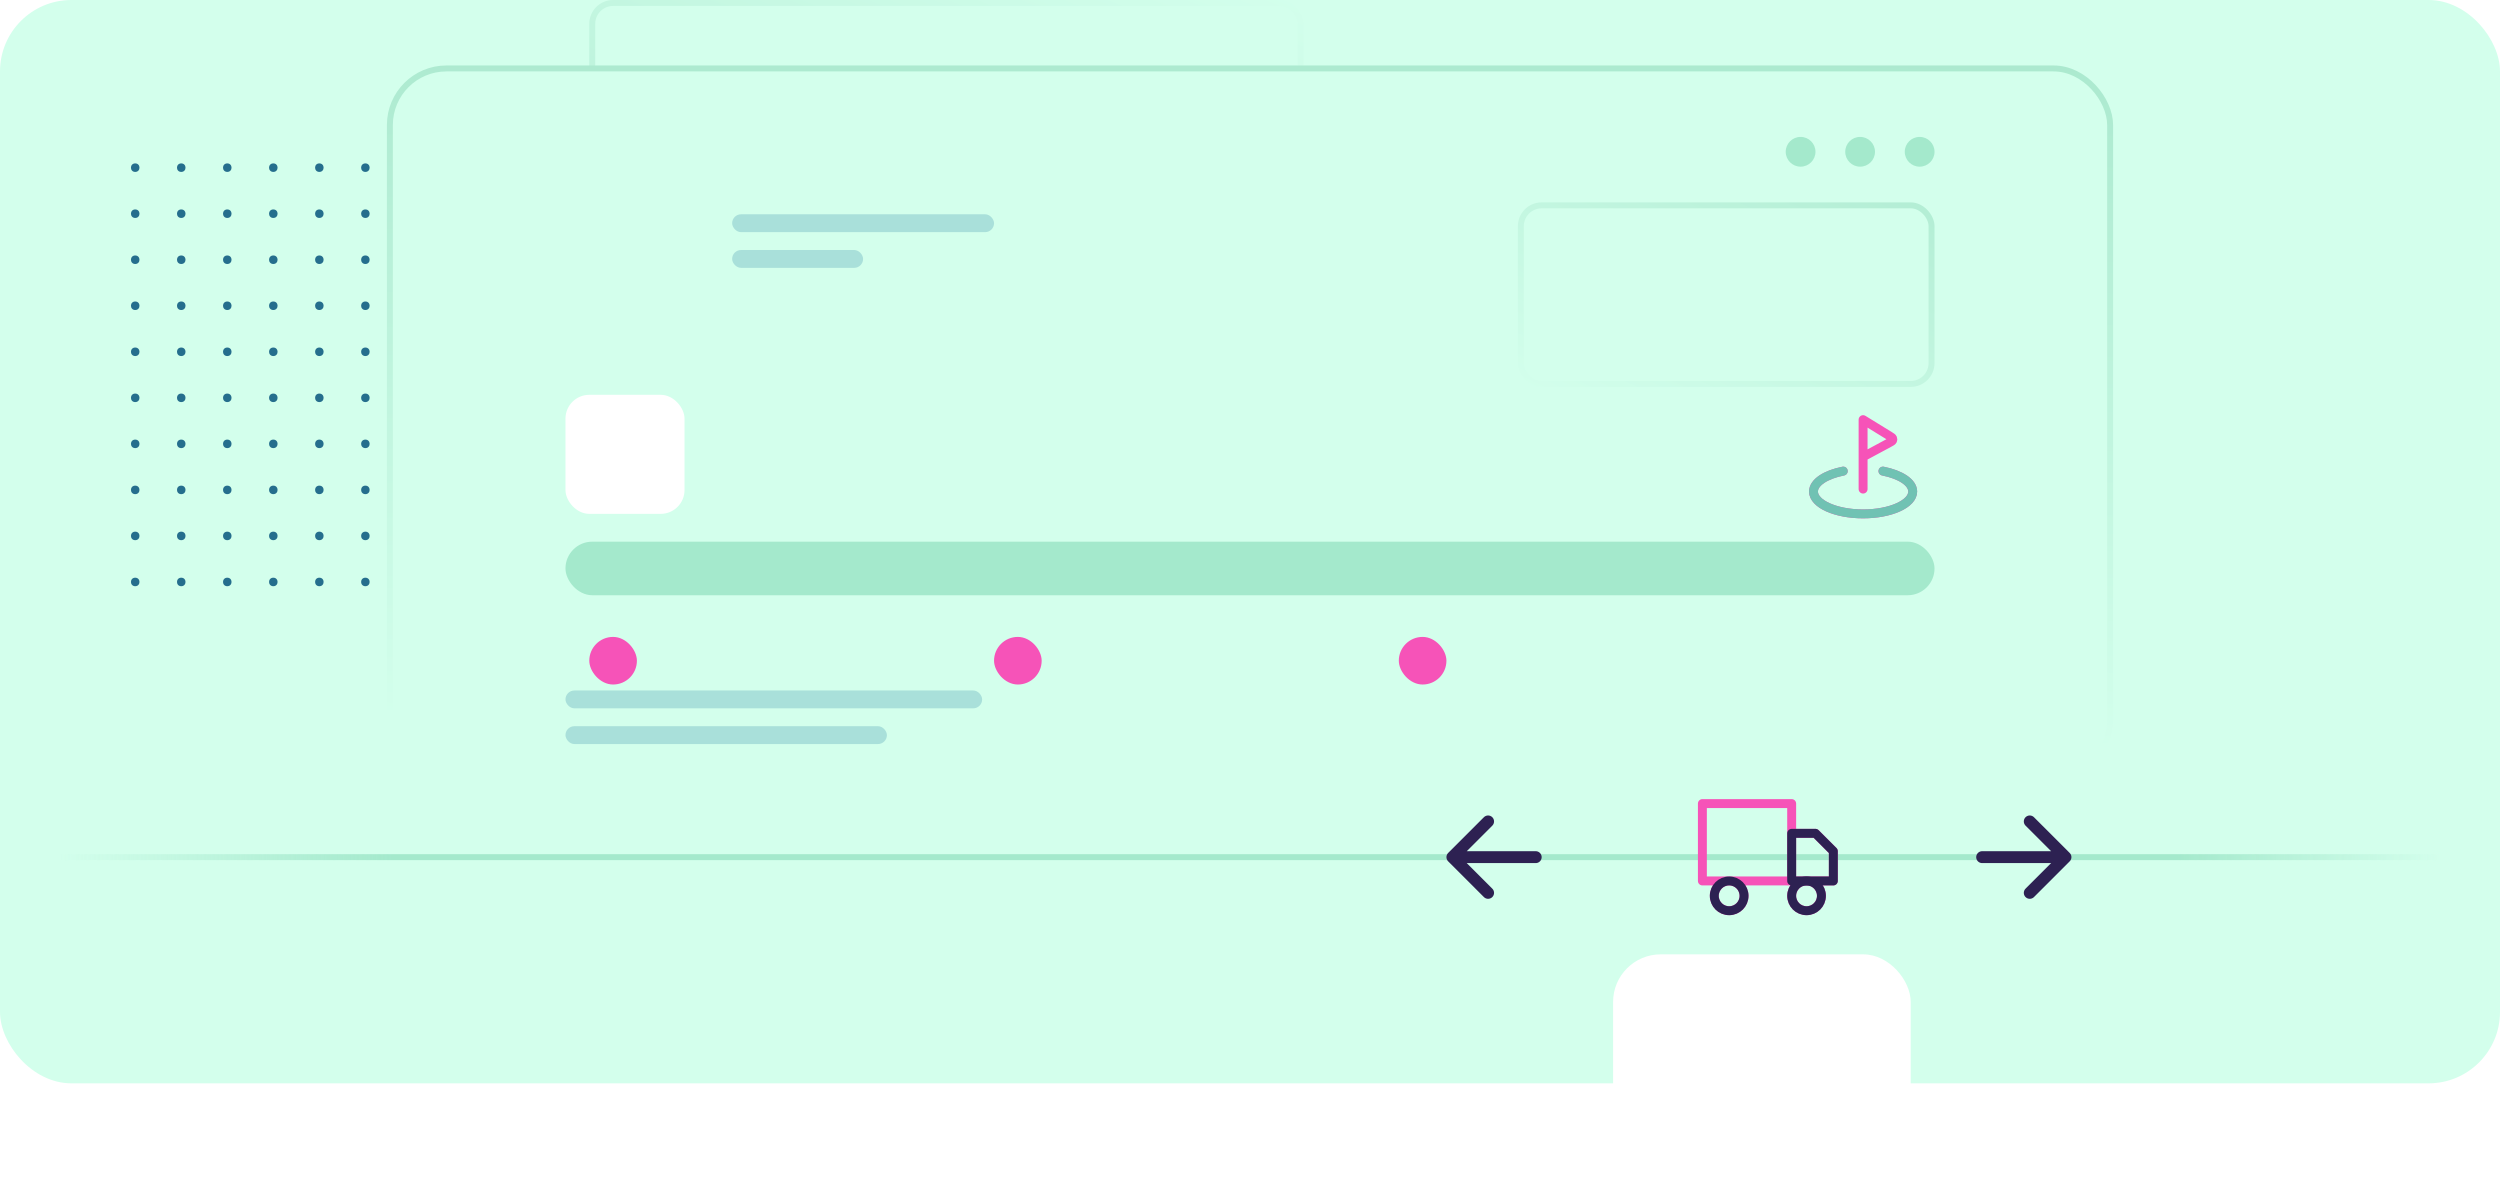 <svg width="420" height="202" viewBox="0 0 420 202" fill="none" xmlns="http://www.w3.org/2000/svg">
<rect width="420" height="182" rx="12" fill="#D3FFEC"/>
<rect x="218.5" y="46.5" width="119" height="46" rx="3.5" transform="rotate(-180 218.5 46.5)" fill="#D3FFEC" stroke="url(#paint0_linear_15007_177)" stroke-linecap="round" stroke-linejoin="round"/>
<path d="M410 144L10 144" stroke="url(#paint1_linear_15007_177)"/>
<g clip-path="url(#clip0_15007_177)">
<circle cx="22.716" cy="97.768" r="0.716" transform="rotate(-90 22.716 97.768)" fill="#256E8D"/>
<circle cx="22.716" cy="90.035" r="0.716" transform="rotate(-90 22.716 90.035)" fill="#256E8D"/>
<circle cx="22.716" cy="82.302" r="0.716" transform="rotate(-90 22.716 82.302)" fill="#256E8D"/>
<circle cx="22.716" cy="74.568" r="0.716" transform="rotate(-90 22.716 74.568)" fill="#256E8D"/>
<circle cx="22.716" cy="66.835" r="0.716" transform="rotate(-90 22.716 66.835)" fill="#256E8D"/>
<circle cx="22.716" cy="59.101" r="0.716" transform="rotate(-90 22.716 59.101)" fill="#256E8D"/>
<circle cx="22.716" cy="51.367" r="0.716" transform="rotate(-90 22.716 51.367)" fill="#256E8D"/>
<circle cx="22.716" cy="43.635" r="0.716" transform="rotate(-90 22.716 43.635)" fill="#256E8D"/>
<circle cx="22.716" cy="35.901" r="0.716" transform="rotate(-90 22.716 35.901)" fill="#256E8D"/>
<circle cx="22.716" cy="28.167" r="0.716" transform="rotate(-90 22.716 28.167)" fill="#256E8D"/>
<circle cx="30.45" cy="97.768" r="0.716" transform="rotate(-90 30.45 97.768)" fill="#256E8D"/>
<circle cx="30.45" cy="90.035" r="0.716" transform="rotate(-90 30.45 90.035)" fill="#256E8D"/>
<circle cx="30.45" cy="82.302" r="0.716" transform="rotate(-90 30.45 82.302)" fill="#256E8D"/>
<circle cx="30.45" cy="74.568" r="0.716" transform="rotate(-90 30.45 74.568)" fill="#256E8D"/>
<circle cx="30.45" cy="66.835" r="0.716" transform="rotate(-90 30.45 66.835)" fill="#256E8D"/>
<circle cx="30.45" cy="59.101" r="0.716" transform="rotate(-90 30.45 59.101)" fill="#256E8D"/>
<circle cx="30.45" cy="51.367" r="0.716" transform="rotate(-90 30.45 51.367)" fill="#256E8D"/>
<circle cx="30.45" cy="43.635" r="0.716" transform="rotate(-90 30.45 43.635)" fill="#256E8D"/>
<circle cx="30.45" cy="35.901" r="0.716" transform="rotate(-90 30.45 35.901)" fill="#256E8D"/>
<circle cx="30.45" cy="28.167" r="0.716" transform="rotate(-90 30.45 28.167)" fill="#256E8D"/>
<circle cx="38.183" cy="97.768" r="0.716" transform="rotate(-90 38.183 97.768)" fill="#256E8D"/>
<circle cx="38.183" cy="90.035" r="0.716" transform="rotate(-90 38.183 90.035)" fill="#256E8D"/>
<circle cx="38.183" cy="82.302" r="0.716" transform="rotate(-90 38.183 82.302)" fill="#256E8D"/>
<circle cx="38.183" cy="74.568" r="0.716" transform="rotate(-90 38.183 74.568)" fill="#256E8D"/>
<circle cx="38.183" cy="66.835" r="0.716" transform="rotate(-90 38.183 66.835)" fill="#256E8D"/>
<circle cx="38.183" cy="59.101" r="0.716" transform="rotate(-90 38.183 59.101)" fill="#256E8D"/>
<circle cx="38.183" cy="51.367" r="0.716" transform="rotate(-90 38.183 51.367)" fill="#256E8D"/>
<circle cx="38.183" cy="43.635" r="0.716" transform="rotate(-90 38.183 43.635)" fill="#256E8D"/>
<circle cx="38.183" cy="35.901" r="0.716" transform="rotate(-90 38.183 35.901)" fill="#256E8D"/>
<circle cx="38.183" cy="28.167" r="0.716" transform="rotate(-90 38.183 28.167)" fill="#256E8D"/>
<circle cx="45.917" cy="97.768" r="0.716" transform="rotate(-90 45.917 97.768)" fill="#256E8D"/>
<circle cx="45.917" cy="90.035" r="0.716" transform="rotate(-90 45.917 90.035)" fill="#256E8D"/>
<circle cx="45.917" cy="82.302" r="0.716" transform="rotate(-90 45.917 82.302)" fill="#256E8D"/>
<circle cx="45.917" cy="74.568" r="0.716" transform="rotate(-90 45.917 74.568)" fill="#256E8D"/>
<circle cx="45.917" cy="66.835" r="0.716" transform="rotate(-90 45.917 66.835)" fill="#256E8D"/>
<circle cx="45.917" cy="59.101" r="0.716" transform="rotate(-90 45.917 59.101)" fill="#256E8D"/>
<circle cx="45.917" cy="51.367" r="0.716" transform="rotate(-90 45.917 51.367)" fill="#256E8D"/>
<circle cx="45.917" cy="43.635" r="0.716" transform="rotate(-90 45.917 43.635)" fill="#256E8D"/>
<circle cx="45.917" cy="35.901" r="0.716" transform="rotate(-90 45.917 35.901)" fill="#256E8D"/>
<circle cx="45.917" cy="28.167" r="0.716" transform="rotate(-90 45.917 28.167)" fill="#256E8D"/>
<circle cx="53.65" cy="97.768" r="0.716" transform="rotate(-90 53.65 97.768)" fill="#256E8D"/>
<circle cx="53.65" cy="90.035" r="0.716" transform="rotate(-90 53.65 90.035)" fill="#256E8D"/>
<circle cx="53.65" cy="82.302" r="0.716" transform="rotate(-90 53.65 82.302)" fill="#256E8D"/>
<circle cx="53.65" cy="74.568" r="0.716" transform="rotate(-90 53.65 74.568)" fill="#256E8D"/>
<circle cx="53.65" cy="66.835" r="0.716" transform="rotate(-90 53.65 66.835)" fill="#256E8D"/>
<circle cx="53.65" cy="59.101" r="0.716" transform="rotate(-90 53.65 59.101)" fill="#256E8D"/>
<circle cx="53.65" cy="51.367" r="0.716" transform="rotate(-90 53.65 51.367)" fill="#256E8D"/>
<circle cx="53.65" cy="43.635" r="0.716" transform="rotate(-90 53.65 43.635)" fill="#256E8D"/>
<circle cx="53.65" cy="35.901" r="0.716" transform="rotate(-90 53.65 35.901)" fill="#256E8D"/>
<circle cx="53.65" cy="28.167" r="0.716" transform="rotate(-90 53.65 28.167)" fill="#256E8D"/>
<circle cx="61.384" cy="97.768" r="0.716" transform="rotate(-90 61.384 97.768)" fill="#256E8D"/>
<circle cx="61.384" cy="90.035" r="0.716" transform="rotate(-90 61.384 90.035)" fill="#256E8D"/>
<circle cx="61.384" cy="82.302" r="0.716" transform="rotate(-90 61.384 82.302)" fill="#256E8D"/>
<circle cx="61.384" cy="74.568" r="0.716" transform="rotate(-90 61.384 74.568)" fill="#256E8D"/>
<circle cx="61.384" cy="66.835" r="0.716" transform="rotate(-90 61.384 66.835)" fill="#256E8D"/>
<circle cx="61.384" cy="59.101" r="0.716" transform="rotate(-90 61.384 59.101)" fill="#256E8D"/>
<circle cx="61.384" cy="51.367" r="0.716" transform="rotate(-90 61.384 51.367)" fill="#256E8D"/>
<circle cx="61.384" cy="43.635" r="0.716" transform="rotate(-90 61.384 43.635)" fill="#256E8D"/>
<circle cx="61.384" cy="35.901" r="0.716" transform="rotate(-90 61.384 35.901)" fill="#256E8D"/>
<circle cx="61.384" cy="28.167" r="0.716" transform="rotate(-90 61.384 28.167)" fill="#256E8D"/>
<circle cx="69.116" cy="97.768" r="0.716" transform="rotate(-90 69.116 97.768)" fill="#256E8D"/>
<circle cx="69.116" cy="90.035" r="0.716" transform="rotate(-90 69.116 90.035)" fill="#256E8D"/>
<circle cx="69.116" cy="82.302" r="0.716" transform="rotate(-90 69.116 82.302)" fill="#256E8D"/>
<circle cx="69.116" cy="74.568" r="0.716" transform="rotate(-90 69.116 74.568)" fill="#256E8D"/>
<circle cx="69.116" cy="66.835" r="0.716" transform="rotate(-90 69.116 66.835)" fill="#256E8D"/>
<circle cx="69.116" cy="59.101" r="0.716" transform="rotate(-90 69.116 59.101)" fill="#256E8D"/>
<circle cx="69.116" cy="51.367" r="0.716" transform="rotate(-90 69.116 51.367)" fill="#256E8D"/>
<circle cx="69.116" cy="43.635" r="0.716" transform="rotate(-90 69.116 43.635)" fill="#256E8D"/>
<circle cx="69.116" cy="35.901" r="0.716" transform="rotate(-90 69.116 35.901)" fill="#256E8D"/>
<circle cx="69.116" cy="28.167" r="0.716" transform="rotate(-90 69.116 28.167)" fill="#256E8D"/>
<circle cx="76.851" cy="97.768" r="0.716" transform="rotate(-90 76.851 97.768)" fill="#256E8D"/>
<circle cx="76.851" cy="90.035" r="0.716" transform="rotate(-90 76.851 90.035)" fill="#256E8D"/>
<circle cx="76.851" cy="82.302" r="0.716" transform="rotate(-90 76.851 82.302)" fill="#256E8D"/>
<circle cx="76.851" cy="74.568" r="0.716" transform="rotate(-90 76.851 74.568)" fill="#256E8D"/>
<circle cx="76.851" cy="66.835" r="0.716" transform="rotate(-90 76.851 66.835)" fill="#256E8D"/>
<circle cx="76.851" cy="59.101" r="0.716" transform="rotate(-90 76.851 59.101)" fill="#256E8D"/>
<circle cx="76.851" cy="51.367" r="0.716" transform="rotate(-90 76.851 51.367)" fill="#256E8D"/>
<circle cx="76.851" cy="43.635" r="0.716" transform="rotate(-90 76.851 43.635)" fill="#256E8D"/>
<circle cx="76.851" cy="35.901" r="0.716" transform="rotate(-90 76.851 35.901)" fill="#256E8D"/>
<circle cx="76.851" cy="28.167" r="0.716" transform="rotate(-90 76.851 28.167)" fill="#256E8D"/>
<circle cx="84.583" cy="97.768" r="0.716" transform="rotate(-90 84.583 97.768)" fill="#256E8D"/>
<circle cx="84.583" cy="90.035" r="0.716" transform="rotate(-90 84.583 90.035)" fill="#256E8D"/>
<circle cx="84.583" cy="82.302" r="0.716" transform="rotate(-90 84.583 82.302)" fill="#256E8D"/>
<circle cx="84.583" cy="74.568" r="0.716" transform="rotate(-90 84.583 74.568)" fill="#256E8D"/>
<circle cx="84.583" cy="66.835" r="0.716" transform="rotate(-90 84.583 66.835)" fill="#256E8D"/>
<circle cx="84.583" cy="59.101" r="0.716" transform="rotate(-90 84.583 59.101)" fill="#256E8D"/>
<circle cx="84.583" cy="51.367" r="0.716" transform="rotate(-90 84.583 51.367)" fill="#256E8D"/>
<circle cx="84.583" cy="43.635" r="0.716" transform="rotate(-90 84.583 43.635)" fill="#256E8D"/>
<circle cx="84.583" cy="35.901" r="0.716" transform="rotate(-90 84.583 35.901)" fill="#256E8D"/>
<circle cx="84.583" cy="28.167" r="0.716" transform="rotate(-90 84.583 28.167)" fill="#256E8D"/>
<circle cx="92.318" cy="97.768" r="0.716" transform="rotate(-90 92.318 97.768)" fill="#256E8D"/>
<circle cx="92.318" cy="90.035" r="0.716" transform="rotate(-90 92.318 90.035)" fill="#256E8D"/>
<circle cx="92.318" cy="82.302" r="0.716" transform="rotate(-90 92.318 82.302)" fill="#256E8D"/>
<circle cx="92.318" cy="74.568" r="0.716" transform="rotate(-90 92.318 74.568)" fill="#256E8D"/>
<circle cx="92.318" cy="66.835" r="0.716" transform="rotate(-90 92.318 66.835)" fill="#256E8D"/>
<circle cx="92.318" cy="59.101" r="0.716" transform="rotate(-90 92.318 59.101)" fill="#256E8D"/>
<circle cx="92.318" cy="51.367" r="0.716" transform="rotate(-90 92.318 51.367)" fill="#256E8D"/>
<circle cx="92.318" cy="43.635" r="0.716" transform="rotate(-90 92.318 43.635)" fill="#256E8D"/>
<circle cx="92.318" cy="35.901" r="0.716" transform="rotate(-90 92.318 35.901)" fill="#256E8D"/>
<circle cx="92.318" cy="28.167" r="0.716" transform="rotate(-90 92.318 28.167)" fill="#256E8D"/>
<circle cx="100.05" cy="97.768" r="0.716" transform="rotate(-90 100.05 97.768)" fill="#256E8D"/>
<circle cx="100.05" cy="90.035" r="0.716" transform="rotate(-90 100.05 90.035)" fill="#256E8D"/>
<circle cx="100.05" cy="82.302" r="0.716" transform="rotate(-90 100.05 82.302)" fill="#256E8D"/>
<circle cx="100.05" cy="74.568" r="0.716" transform="rotate(-90 100.05 74.568)" fill="#256E8D"/>
<circle cx="100.05" cy="66.835" r="0.716" transform="rotate(-90 100.05 66.835)" fill="#256E8D"/>
<circle cx="100.05" cy="59.101" r="0.716" transform="rotate(-90 100.05 59.101)" fill="#256E8D"/>
<circle cx="100.05" cy="51.367" r="0.716" transform="rotate(-90 100.05 51.367)" fill="#256E8D"/>
<circle cx="100.05" cy="43.635" r="0.716" transform="rotate(-90 100.05 43.635)" fill="#256E8D"/>
<circle cx="100.05" cy="35.901" r="0.716" transform="rotate(-90 100.05 35.901)" fill="#256E8D"/>
<circle cx="100.05" cy="28.167" r="0.716" transform="rotate(-90 100.05 28.167)" fill="#256E8D"/>
<circle cx="107.784" cy="97.768" r="0.716" transform="rotate(-90 107.784 97.768)" fill="#256E8D"/>
<circle cx="107.784" cy="90.035" r="0.716" transform="rotate(-90 107.784 90.035)" fill="#256E8D"/>
<circle cx="107.784" cy="82.302" r="0.716" transform="rotate(-90 107.784 82.302)" fill="#256E8D"/>
<circle cx="107.784" cy="74.568" r="0.716" transform="rotate(-90 107.784 74.568)" fill="#256E8D"/>
<circle cx="107.784" cy="66.835" r="0.716" transform="rotate(-90 107.784 66.835)" fill="#256E8D"/>
<circle cx="107.784" cy="59.101" r="0.716" transform="rotate(-90 107.784 59.101)" fill="#256E8D"/>
<circle cx="107.784" cy="51.367" r="0.716" transform="rotate(-90 107.784 51.367)" fill="#256E8D"/>
<circle cx="107.784" cy="43.635" r="0.716" transform="rotate(-90 107.784 43.635)" fill="#256E8D"/>
<circle cx="107.784" cy="35.901" r="0.716" transform="rotate(-90 107.784 35.901)" fill="#256E8D"/>
<circle cx="107.784" cy="28.167" r="0.716" transform="rotate(-90 107.784 28.167)" fill="#256E8D"/>
<circle cx="115.517" cy="97.768" r="0.716" transform="rotate(-90 115.517 97.768)" fill="#256E8D"/>
<circle cx="115.517" cy="90.035" r="0.716" transform="rotate(-90 115.517 90.035)" fill="#256E8D"/>
<circle cx="115.517" cy="82.302" r="0.716" transform="rotate(-90 115.517 82.302)" fill="#256E8D"/>
<circle cx="115.517" cy="74.568" r="0.716" transform="rotate(-90 115.517 74.568)" fill="#256E8D"/>
<circle cx="115.517" cy="66.835" r="0.716" transform="rotate(-90 115.517 66.835)" fill="#256E8D"/>
<circle cx="115.517" cy="59.101" r="0.716" transform="rotate(-90 115.517 59.101)" fill="#256E8D"/>
<circle cx="115.517" cy="51.367" r="0.716" transform="rotate(-90 115.517 51.367)" fill="#256E8D"/>
<circle cx="115.517" cy="43.635" r="0.716" transform="rotate(-90 115.517 43.635)" fill="#256E8D"/>
<circle cx="115.517" cy="35.901" r="0.716" transform="rotate(-90 115.517 35.901)" fill="#256E8D"/>
<circle cx="115.517" cy="28.167" r="0.716" transform="rotate(-90 115.517 28.167)" fill="#256E8D"/>
<circle cx="123.251" cy="97.768" r="0.716" transform="rotate(-90 123.251 97.768)" fill="#256E8D"/>
<circle cx="123.251" cy="90.035" r="0.716" transform="rotate(-90 123.251 90.035)" fill="#256E8D"/>
<circle cx="123.251" cy="82.302" r="0.716" transform="rotate(-90 123.251 82.302)" fill="#256E8D"/>
<circle cx="123.251" cy="74.568" r="0.716" transform="rotate(-90 123.251 74.568)" fill="#256E8D"/>
<circle cx="123.251" cy="66.835" r="0.716" transform="rotate(-90 123.251 66.835)" fill="#256E8D"/>
<circle cx="123.251" cy="59.101" r="0.716" transform="rotate(-90 123.251 59.101)" fill="#256E8D"/>
<circle cx="123.251" cy="51.367" r="0.716" transform="rotate(-90 123.251 51.367)" fill="#256E8D"/>
<circle cx="123.251" cy="43.635" r="0.716" transform="rotate(-90 123.251 43.635)" fill="#256E8D"/>
<circle cx="123.251" cy="35.901" r="0.716" transform="rotate(-90 123.251 35.901)" fill="#256E8D"/>
<circle cx="123.251" cy="28.167" r="0.716" transform="rotate(-90 123.251 28.167)" fill="#256E8D"/>
<circle cx="130.984" cy="97.768" r="0.716" transform="rotate(-90 130.984 97.768)" fill="#256E8D"/>
<circle cx="130.984" cy="90.035" r="0.716" transform="rotate(-90 130.984 90.035)" fill="#256E8D"/>
<circle cx="130.984" cy="82.302" r="0.716" transform="rotate(-90 130.984 82.302)" fill="#256E8D"/>
<circle cx="130.984" cy="74.568" r="0.716" transform="rotate(-90 130.984 74.568)" fill="#256E8D"/>
<circle cx="130.984" cy="66.835" r="0.716" transform="rotate(-90 130.984 66.835)" fill="#256E8D"/>
<circle cx="130.984" cy="59.101" r="0.716" transform="rotate(-90 130.984 59.101)" fill="#256E8D"/>
<circle cx="130.984" cy="51.367" r="0.716" transform="rotate(-90 130.984 51.367)" fill="#256E8D"/>
<circle cx="130.984" cy="43.635" r="0.716" transform="rotate(-90 130.984 43.635)" fill="#256E8D"/>
<circle cx="130.984" cy="35.901" r="0.716" transform="rotate(-90 130.984 35.901)" fill="#256E8D"/>
<circle cx="130.984" cy="28.167" r="0.716" transform="rotate(-90 130.984 28.167)" fill="#256E8D"/>
<circle cx="138.718" cy="97.768" r="0.716" transform="rotate(-90 138.718 97.768)" fill="#256E8D"/>
<circle cx="138.718" cy="90.035" r="0.716" transform="rotate(-90 138.718 90.035)" fill="#256E8D"/>
<circle cx="138.718" cy="82.302" r="0.716" transform="rotate(-90 138.718 82.302)" fill="#256E8D"/>
<circle cx="138.718" cy="74.568" r="0.716" transform="rotate(-90 138.718 74.568)" fill="#256E8D"/>
<circle cx="138.718" cy="66.835" r="0.716" transform="rotate(-90 138.718 66.835)" fill="#256E8D"/>
<circle cx="138.718" cy="59.101" r="0.716" transform="rotate(-90 138.718 59.101)" fill="#256E8D"/>
<circle cx="138.718" cy="51.367" r="0.716" transform="rotate(-90 138.718 51.367)" fill="#256E8D"/>
<circle cx="138.718" cy="43.635" r="0.716" transform="rotate(-90 138.718 43.635)" fill="#256E8D"/>
<circle cx="138.718" cy="35.901" r="0.716" transform="rotate(-90 138.718 35.901)" fill="#256E8D"/>
<circle cx="138.718" cy="28.167" r="0.716" transform="rotate(-90 138.718 28.167)" fill="#256E8D"/>
<circle cx="146.45" cy="97.768" r="0.716" transform="rotate(-90 146.45 97.768)" fill="#256E8D"/>
<circle cx="146.45" cy="90.035" r="0.716" transform="rotate(-90 146.45 90.035)" fill="#256E8D"/>
<circle cx="146.45" cy="82.302" r="0.716" transform="rotate(-90 146.45 82.302)" fill="#256E8D"/>
<circle cx="146.45" cy="74.568" r="0.716" transform="rotate(-90 146.45 74.568)" fill="#256E8D"/>
<circle cx="146.45" cy="66.835" r="0.716" transform="rotate(-90 146.45 66.835)" fill="#256E8D"/>
<circle cx="146.45" cy="59.101" r="0.716" transform="rotate(-90 146.45 59.101)" fill="#256E8D"/>
<circle cx="146.45" cy="51.367" r="0.716" transform="rotate(-90 146.45 51.367)" fill="#256E8D"/>
<circle cx="146.45" cy="43.635" r="0.716" transform="rotate(-90 146.45 43.635)" fill="#256E8D"/>
<circle cx="146.45" cy="35.901" r="0.716" transform="rotate(-90 146.45 35.901)" fill="#256E8D"/>
<circle cx="146.45" cy="28.167" r="0.716" transform="rotate(-90 146.45 28.167)" fill="#256E8D"/>
</g>
<rect x="65.5" y="11.5" width="289" height="119" rx="9.5" fill="#D3FFEC" stroke="url(#paint2_linear_15007_177)" stroke-linecap="round" stroke-linejoin="round"/>
<rect x="95" y="116" width="70" height="3" rx="1.5" fill="#A9E0DA"/>
<rect x="95" y="122" width="54" height="3" rx="1.5" fill="#A9E0DA"/>
<path fill-rule="evenodd" clip-rule="evenodd" d="M302.5 28C303.881 28 305 26.881 305 25.5C305 24.119 303.881 23 302.5 23C301.119 23 300 24.119 300 25.5C300 26.881 301.119 28 302.5 28ZM312.5 28C313.881 28 315 26.881 315 25.5C315 24.119 313.881 23 312.5 23C311.119 23 310 24.119 310 25.5C310 26.881 311.119 28 312.5 28ZM325 25.5C325 26.881 323.881 28 322.5 28C321.119 28 320 26.881 320 25.5C320 24.119 321.119 23 322.5 23C323.881 23 325 24.119 325 25.5Z" fill="#A4E9CC"/>
<g filter="url(#filter0_dddddd_15007_177)">
<rect x="95" y="30" width="20" height="20" rx="4" fill="white"/>
</g>
<rect x="123" y="36" width="44" height="3" rx="1.5" fill="#A9E0DA"/>
<rect x="123" y="42" width="22" height="3" rx="1.5" fill="#A9E0DA"/>
<rect x="255.5" y="34.5" width="69" height="30" rx="3.5" fill="#D3FFEC" stroke="url(#paint3_linear_15007_177)" stroke-linecap="round" stroke-linejoin="round"/>
<rect x="95" y="91" width="230" height="9" rx="4.5" fill="#A4E9CC"/>
<g filter="url(#filter1_dddddd_15007_177)">
<rect x="99" y="76" width="8" height="8" rx="4" fill="#F653B8"/>
</g>
<g filter="url(#filter2_dddddd_15007_177)">
<rect x="167" y="76" width="8" height="8" rx="4" fill="#F653B8"/>
</g>
<g filter="url(#filter3_dddddd_15007_177)">
<rect x="235" y="76" width="8" height="8" rx="4" fill="#F653B8"/>
</g>
<path d="M316.333 79.145C319.276 79.724 321.333 81.046 321.333 82.583C321.333 84.654 317.602 86.333 312.999 86.333C308.397 86.333 304.666 84.654 304.666 82.583C304.666 81.046 306.723 79.724 309.666 79.145M312.999 82.167V70.5L317.431 73.227C317.754 73.426 317.916 73.525 317.967 73.651C318.012 73.76 318.009 73.883 317.957 73.99C317.899 74.112 317.732 74.202 317.397 74.382L312.999 76.75" stroke="#F653B8" stroke-width="1.5" stroke-linecap="round" stroke-linejoin="round"/>
<path d="M316.335 79.144C319.278 79.723 321.335 81.045 321.335 82.582C321.335 84.654 317.604 86.332 313.001 86.332C308.399 86.332 304.668 84.654 304.668 82.582C304.668 81.045 306.725 79.723 309.668 79.144" stroke="#70C2B3" stroke-width="1.5" stroke-linecap="round" stroke-linejoin="round"/>
<g filter="url(#filter4_ddddddd_15007_177)">
<rect x="271" y="124" width="50" height="40" rx="8" fill="white"/>
</g>
<path d="M301 148V135H286V148H301ZM301 148H308V143L305 140H301V148ZM293 150.5C293 151.881 291.881 153 290.5 153C289.119 153 288 151.881 288 150.5C288 149.119 289.119 148 290.5 148C291.881 148 293 149.119 293 150.5ZM306 150.5C306 151.881 304.881 153 303.5 153C302.119 153 301 151.881 301 150.5C301 149.119 302.119 148 303.5 148C304.881 148 306 149.119 306 150.5Z" stroke="#F653B8" stroke-width="1.5" stroke-linecap="round" stroke-linejoin="round"/>
<path d="M301 140H305L308 143V148H301V140Z" stroke="#2D2152" stroke-width="1.5" stroke-linecap="round" stroke-linejoin="round"/>
<path d="M290.5 153C291.881 153 293 151.881 293 150.5C293 149.119 291.881 148 290.5 148C289.119 148 288 149.119 288 150.5C288 151.881 289.119 153 290.5 153Z" stroke="#2D2152" stroke-width="1.5" stroke-linecap="round" stroke-linejoin="round"/>
<path d="M303.5 153C304.881 153 306 151.881 306 150.5C306 149.119 304.881 148 303.5 148C302.119 148 301 149.119 301 150.5C301 151.881 302.119 153 303.5 153Z" stroke="#2D2152" stroke-width="1.5" stroke-linecap="round" stroke-linejoin="round"/>
<path d="M244 144H258M244 144L250 138M244 144L250 150" stroke="#2D2152" stroke-width="2" stroke-linecap="round" stroke-linejoin="round"/>
<path d="M347 144L333 144M347 144L341 150M347 144L341 138" stroke="#2D2152" stroke-width="2" stroke-linecap="round" stroke-linejoin="round"/>
<defs>
<filter id="filter0_dddddd_15007_177" x="76.25" y="28.828" width="57.5" height="58.672" filterUnits="userSpaceOnUse" color-interpolation-filters="sRGB">
<feFlood flood-opacity="0" result="BackgroundImageFix"/>
<feColorMatrix in="SourceAlpha" type="matrix" values="0 0 0 0 0 0 0 0 0 0 0 0 0 0 0 0 0 0 127 0" result="hardAlpha"/>
<feMorphology radius="1.172" operator="dilate" in="SourceAlpha" result="effect1_dropShadow_15007_177"/>
<feOffset/>
<feComposite in2="hardAlpha" operator="out"/>
<feColorMatrix type="matrix" values="0 0 0 0 0.697 0 0 0 0 0.891 0 0 0 0 1 0 0 0 1 0"/>
<feBlend mode="normal" in2="BackgroundImageFix" result="effect1_dropShadow_15007_177"/>
<feColorMatrix in="SourceAlpha" type="matrix" values="0 0 0 0 0 0 0 0 0 0 0 0 0 0 0 0 0 0 127 0" result="hardAlpha"/>
<feOffset dy="1.172"/>
<feGaussianBlur stdDeviation="1.172"/>
<feComposite in2="hardAlpha" operator="out"/>
<feColorMatrix type="matrix" values="0 0 0 0 0 0 0 0 0 0 0 0 0 0 0 0 0 0 0.05 0"/>
<feBlend mode="normal" in2="effect1_dropShadow_15007_177" result="effect2_dropShadow_15007_177"/>
<feColorMatrix in="SourceAlpha" type="matrix" values="0 0 0 0 0 0 0 0 0 0 0 0 0 0 0 0 0 0 127 0" result="hardAlpha"/>
<feOffset dy="2.344"/>
<feGaussianBlur stdDeviation="1.172"/>
<feComposite in2="hardAlpha" operator="out"/>
<feColorMatrix type="matrix" values="0 0 0 0 0 0 0 0 0 0 0 0 0 0 0 0 0 0 0.05 0"/>
<feBlend mode="normal" in2="effect2_dropShadow_15007_177" result="effect3_dropShadow_15007_177"/>
<feColorMatrix in="SourceAlpha" type="matrix" values="0 0 0 0 0 0 0 0 0 0 0 0 0 0 0 0 0 0 127 0" result="hardAlpha"/>
<feOffset dy="4.688"/>
<feGaussianBlur stdDeviation="2.344"/>
<feComposite in2="hardAlpha" operator="out"/>
<feColorMatrix type="matrix" values="0 0 0 0 0 0 0 0 0 0 0 0 0 0 0 0 0 0 0.05 0"/>
<feBlend mode="normal" in2="effect3_dropShadow_15007_177" result="effect4_dropShadow_15007_177"/>
<feColorMatrix in="SourceAlpha" type="matrix" values="0 0 0 0 0 0 0 0 0 0 0 0 0 0 0 0 0 0 127 0" result="hardAlpha"/>
<feOffset dy="9.375"/>
<feGaussianBlur stdDeviation="4.688"/>
<feComposite in2="hardAlpha" operator="out"/>
<feColorMatrix type="matrix" values="0 0 0 0 0 0 0 0 0 0 0 0 0 0 0 0 0 0 0.05 0"/>
<feBlend mode="normal" in2="effect4_dropShadow_15007_177" result="effect5_dropShadow_15007_177"/>
<feColorMatrix in="SourceAlpha" type="matrix" values="0 0 0 0 0 0 0 0 0 0 0 0 0 0 0 0 0 0 127 0" result="hardAlpha"/>
<feOffset dy="18.75"/>
<feGaussianBlur stdDeviation="9.375"/>
<feComposite in2="hardAlpha" operator="out"/>
<feColorMatrix type="matrix" values="0 0 0 0 0 0 0 0 0 0 0 0 0 0 0 0 0 0 0.05 0"/>
<feBlend mode="normal" in2="effect5_dropShadow_15007_177" result="effect6_dropShadow_15007_177"/>
<feBlend mode="normal" in="SourceGraphic" in2="effect6_dropShadow_15007_177" result="shape"/>
</filter>
<filter id="filter1_dddddd_15007_177" x="83" y="73" width="40" height="43" filterUnits="userSpaceOnUse" color-interpolation-filters="sRGB">
<feFlood flood-opacity="0" result="BackgroundImageFix"/>
<feColorMatrix in="SourceAlpha" type="matrix" values="0 0 0 0 0 0 0 0 0 0 0 0 0 0 0 0 0 0 127 0" result="hardAlpha"/>
<feMorphology radius="3" operator="dilate" in="SourceAlpha" result="effect1_dropShadow_15007_177"/>
<feOffset/>
<feComposite in2="hardAlpha" operator="out"/>
<feColorMatrix type="matrix" values="0 0 0 0 1 0 0 0 0 1 0 0 0 0 1 0 0 0 1 0"/>
<feBlend mode="normal" in2="BackgroundImageFix" result="effect1_dropShadow_15007_177"/>
<feColorMatrix in="SourceAlpha" type="matrix" values="0 0 0 0 0 0 0 0 0 0 0 0 0 0 0 0 0 0 127 0" result="hardAlpha"/>
<feOffset dy="1"/>
<feGaussianBlur stdDeviation="1"/>
<feComposite in2="hardAlpha" operator="out"/>
<feColorMatrix type="matrix" values="0 0 0 0 0 0 0 0 0 0 0 0 0 0 0 0 0 0 0.05 0"/>
<feBlend mode="normal" in2="effect1_dropShadow_15007_177" result="effect2_dropShadow_15007_177"/>
<feColorMatrix in="SourceAlpha" type="matrix" values="0 0 0 0 0 0 0 0 0 0 0 0 0 0 0 0 0 0 127 0" result="hardAlpha"/>
<feOffset dy="2"/>
<feGaussianBlur stdDeviation="1"/>
<feComposite in2="hardAlpha" operator="out"/>
<feColorMatrix type="matrix" values="0 0 0 0 0 0 0 0 0 0 0 0 0 0 0 0 0 0 0.05 0"/>
<feBlend mode="normal" in2="effect2_dropShadow_15007_177" result="effect3_dropShadow_15007_177"/>
<feColorMatrix in="SourceAlpha" type="matrix" values="0 0 0 0 0 0 0 0 0 0 0 0 0 0 0 0 0 0 127 0" result="hardAlpha"/>
<feOffset dy="4"/>
<feGaussianBlur stdDeviation="2"/>
<feComposite in2="hardAlpha" operator="out"/>
<feColorMatrix type="matrix" values="0 0 0 0 0 0 0 0 0 0 0 0 0 0 0 0 0 0 0.05 0"/>
<feBlend mode="normal" in2="effect3_dropShadow_15007_177" result="effect4_dropShadow_15007_177"/>
<feColorMatrix in="SourceAlpha" type="matrix" values="0 0 0 0 0 0 0 0 0 0 0 0 0 0 0 0 0 0 127 0" result="hardAlpha"/>
<feOffset dy="8"/>
<feGaussianBlur stdDeviation="4"/>
<feComposite in2="hardAlpha" operator="out"/>
<feColorMatrix type="matrix" values="0 0 0 0 0 0 0 0 0 0 0 0 0 0 0 0 0 0 0.05 0"/>
<feBlend mode="normal" in2="effect4_dropShadow_15007_177" result="effect5_dropShadow_15007_177"/>
<feColorMatrix in="SourceAlpha" type="matrix" values="0 0 0 0 0 0 0 0 0 0 0 0 0 0 0 0 0 0 127 0" result="hardAlpha"/>
<feOffset dy="16"/>
<feGaussianBlur stdDeviation="8"/>
<feComposite in2="hardAlpha" operator="out"/>
<feColorMatrix type="matrix" values="0 0 0 0 0 0 0 0 0 0 0 0 0 0 0 0 0 0 0.05 0"/>
<feBlend mode="normal" in2="effect5_dropShadow_15007_177" result="effect6_dropShadow_15007_177"/>
<feBlend mode="normal" in="SourceGraphic" in2="effect6_dropShadow_15007_177" result="shape"/>
</filter>
<filter id="filter2_dddddd_15007_177" x="151" y="73" width="40" height="43" filterUnits="userSpaceOnUse" color-interpolation-filters="sRGB">
<feFlood flood-opacity="0" result="BackgroundImageFix"/>
<feColorMatrix in="SourceAlpha" type="matrix" values="0 0 0 0 0 0 0 0 0 0 0 0 0 0 0 0 0 0 127 0" result="hardAlpha"/>
<feMorphology radius="3" operator="dilate" in="SourceAlpha" result="effect1_dropShadow_15007_177"/>
<feOffset/>
<feComposite in2="hardAlpha" operator="out"/>
<feColorMatrix type="matrix" values="0 0 0 0 1 0 0 0 0 1 0 0 0 0 1 0 0 0 1 0"/>
<feBlend mode="normal" in2="BackgroundImageFix" result="effect1_dropShadow_15007_177"/>
<feColorMatrix in="SourceAlpha" type="matrix" values="0 0 0 0 0 0 0 0 0 0 0 0 0 0 0 0 0 0 127 0" result="hardAlpha"/>
<feOffset dy="1"/>
<feGaussianBlur stdDeviation="1"/>
<feComposite in2="hardAlpha" operator="out"/>
<feColorMatrix type="matrix" values="0 0 0 0 0 0 0 0 0 0 0 0 0 0 0 0 0 0 0.05 0"/>
<feBlend mode="normal" in2="effect1_dropShadow_15007_177" result="effect2_dropShadow_15007_177"/>
<feColorMatrix in="SourceAlpha" type="matrix" values="0 0 0 0 0 0 0 0 0 0 0 0 0 0 0 0 0 0 127 0" result="hardAlpha"/>
<feOffset dy="2"/>
<feGaussianBlur stdDeviation="1"/>
<feComposite in2="hardAlpha" operator="out"/>
<feColorMatrix type="matrix" values="0 0 0 0 0 0 0 0 0 0 0 0 0 0 0 0 0 0 0.05 0"/>
<feBlend mode="normal" in2="effect2_dropShadow_15007_177" result="effect3_dropShadow_15007_177"/>
<feColorMatrix in="SourceAlpha" type="matrix" values="0 0 0 0 0 0 0 0 0 0 0 0 0 0 0 0 0 0 127 0" result="hardAlpha"/>
<feOffset dy="4"/>
<feGaussianBlur stdDeviation="2"/>
<feComposite in2="hardAlpha" operator="out"/>
<feColorMatrix type="matrix" values="0 0 0 0 0 0 0 0 0 0 0 0 0 0 0 0 0 0 0.05 0"/>
<feBlend mode="normal" in2="effect3_dropShadow_15007_177" result="effect4_dropShadow_15007_177"/>
<feColorMatrix in="SourceAlpha" type="matrix" values="0 0 0 0 0 0 0 0 0 0 0 0 0 0 0 0 0 0 127 0" result="hardAlpha"/>
<feOffset dy="8"/>
<feGaussianBlur stdDeviation="4"/>
<feComposite in2="hardAlpha" operator="out"/>
<feColorMatrix type="matrix" values="0 0 0 0 0 0 0 0 0 0 0 0 0 0 0 0 0 0 0.05 0"/>
<feBlend mode="normal" in2="effect4_dropShadow_15007_177" result="effect5_dropShadow_15007_177"/>
<feColorMatrix in="SourceAlpha" type="matrix" values="0 0 0 0 0 0 0 0 0 0 0 0 0 0 0 0 0 0 127 0" result="hardAlpha"/>
<feOffset dy="16"/>
<feGaussianBlur stdDeviation="8"/>
<feComposite in2="hardAlpha" operator="out"/>
<feColorMatrix type="matrix" values="0 0 0 0 0 0 0 0 0 0 0 0 0 0 0 0 0 0 0.05 0"/>
<feBlend mode="normal" in2="effect5_dropShadow_15007_177" result="effect6_dropShadow_15007_177"/>
<feBlend mode="normal" in="SourceGraphic" in2="effect6_dropShadow_15007_177" result="shape"/>
</filter>
<filter id="filter3_dddddd_15007_177" x="219" y="73" width="40" height="43" filterUnits="userSpaceOnUse" color-interpolation-filters="sRGB">
<feFlood flood-opacity="0" result="BackgroundImageFix"/>
<feColorMatrix in="SourceAlpha" type="matrix" values="0 0 0 0 0 0 0 0 0 0 0 0 0 0 0 0 0 0 127 0" result="hardAlpha"/>
<feMorphology radius="3" operator="dilate" in="SourceAlpha" result="effect1_dropShadow_15007_177"/>
<feOffset/>
<feComposite in2="hardAlpha" operator="out"/>
<feColorMatrix type="matrix" values="0 0 0 0 1 0 0 0 0 1 0 0 0 0 1 0 0 0 1 0"/>
<feBlend mode="normal" in2="BackgroundImageFix" result="effect1_dropShadow_15007_177"/>
<feColorMatrix in="SourceAlpha" type="matrix" values="0 0 0 0 0 0 0 0 0 0 0 0 0 0 0 0 0 0 127 0" result="hardAlpha"/>
<feOffset dy="1"/>
<feGaussianBlur stdDeviation="1"/>
<feComposite in2="hardAlpha" operator="out"/>
<feColorMatrix type="matrix" values="0 0 0 0 0 0 0 0 0 0 0 0 0 0 0 0 0 0 0.05 0"/>
<feBlend mode="normal" in2="effect1_dropShadow_15007_177" result="effect2_dropShadow_15007_177"/>
<feColorMatrix in="SourceAlpha" type="matrix" values="0 0 0 0 0 0 0 0 0 0 0 0 0 0 0 0 0 0 127 0" result="hardAlpha"/>
<feOffset dy="2"/>
<feGaussianBlur stdDeviation="1"/>
<feComposite in2="hardAlpha" operator="out"/>
<feColorMatrix type="matrix" values="0 0 0 0 0 0 0 0 0 0 0 0 0 0 0 0 0 0 0.05 0"/>
<feBlend mode="normal" in2="effect2_dropShadow_15007_177" result="effect3_dropShadow_15007_177"/>
<feColorMatrix in="SourceAlpha" type="matrix" values="0 0 0 0 0 0 0 0 0 0 0 0 0 0 0 0 0 0 127 0" result="hardAlpha"/>
<feOffset dy="4"/>
<feGaussianBlur stdDeviation="2"/>
<feComposite in2="hardAlpha" operator="out"/>
<feColorMatrix type="matrix" values="0 0 0 0 0 0 0 0 0 0 0 0 0 0 0 0 0 0 0.05 0"/>
<feBlend mode="normal" in2="effect3_dropShadow_15007_177" result="effect4_dropShadow_15007_177"/>
<feColorMatrix in="SourceAlpha" type="matrix" values="0 0 0 0 0 0 0 0 0 0 0 0 0 0 0 0 0 0 127 0" result="hardAlpha"/>
<feOffset dy="8"/>
<feGaussianBlur stdDeviation="4"/>
<feComposite in2="hardAlpha" operator="out"/>
<feColorMatrix type="matrix" values="0 0 0 0 0 0 0 0 0 0 0 0 0 0 0 0 0 0 0.05 0"/>
<feBlend mode="normal" in2="effect4_dropShadow_15007_177" result="effect5_dropShadow_15007_177"/>
<feColorMatrix in="SourceAlpha" type="matrix" values="0 0 0 0 0 0 0 0 0 0 0 0 0 0 0 0 0 0 127 0" result="hardAlpha"/>
<feOffset dy="16"/>
<feGaussianBlur stdDeviation="8"/>
<feComposite in2="hardAlpha" operator="out"/>
<feColorMatrix type="matrix" values="0 0 0 0 0 0 0 0 0 0 0 0 0 0 0 0 0 0 0.05 0"/>
<feBlend mode="normal" in2="effect5_dropShadow_15007_177" result="effect6_dropShadow_15007_177"/>
<feBlend mode="normal" in="SourceGraphic" in2="effect6_dropShadow_15007_177" result="shape"/>
</filter>
<filter id="filter4_ddddddd_15007_177" x="252.25" y="116.969" width="87.5" height="84.531" filterUnits="userSpaceOnUse" color-interpolation-filters="sRGB">
<feFlood flood-opacity="0" result="BackgroundImageFix"/>
<feColorMatrix in="SourceAlpha" type="matrix" values="0 0 0 0 0 0 0 0 0 0 0 0 0 0 0 0 0 0 127 0" result="hardAlpha"/>
<feMorphology radius="7.031" operator="dilate" in="SourceAlpha" result="effect1_dropShadow_15007_177"/>
<feOffset/>
<feComposite in2="hardAlpha" operator="out"/>
<feColorMatrix type="matrix" values="0 0 0 0 0.353 0 0 0 0 0.769 0 0 0 0 1 0 0 0 0.17 0"/>
<feBlend mode="normal" in2="BackgroundImageFix" result="effect1_dropShadow_15007_177"/>
<feColorMatrix in="SourceAlpha" type="matrix" values="0 0 0 0 0 0 0 0 0 0 0 0 0 0 0 0 0 0 127 0" result="hardAlpha"/>
<feMorphology radius="1.172" operator="dilate" in="SourceAlpha" result="effect2_dropShadow_15007_177"/>
<feOffset/>
<feComposite in2="hardAlpha" operator="out"/>
<feColorMatrix type="matrix" values="0 0 0 0 0 0 0 0 0 0 0 0 0 0 0 0 0 0 0.05 0"/>
<feBlend mode="normal" in2="effect1_dropShadow_15007_177" result="effect2_dropShadow_15007_177"/>
<feColorMatrix in="SourceAlpha" type="matrix" values="0 0 0 0 0 0 0 0 0 0 0 0 0 0 0 0 0 0 127 0" result="hardAlpha"/>
<feOffset dy="1.172"/>
<feGaussianBlur stdDeviation="1.172"/>
<feComposite in2="hardAlpha" operator="out"/>
<feColorMatrix type="matrix" values="0 0 0 0 0 0 0 0 0 0 0 0 0 0 0 0 0 0 0.05 0"/>
<feBlend mode="normal" in2="effect2_dropShadow_15007_177" result="effect3_dropShadow_15007_177"/>
<feColorMatrix in="SourceAlpha" type="matrix" values="0 0 0 0 0 0 0 0 0 0 0 0 0 0 0 0 0 0 127 0" result="hardAlpha"/>
<feOffset dy="2.344"/>
<feGaussianBlur stdDeviation="1.172"/>
<feComposite in2="hardAlpha" operator="out"/>
<feColorMatrix type="matrix" values="0 0 0 0 0 0 0 0 0 0 0 0 0 0 0 0 0 0 0.05 0"/>
<feBlend mode="normal" in2="effect3_dropShadow_15007_177" result="effect4_dropShadow_15007_177"/>
<feColorMatrix in="SourceAlpha" type="matrix" values="0 0 0 0 0 0 0 0 0 0 0 0 0 0 0 0 0 0 127 0" result="hardAlpha"/>
<feOffset dy="4.688"/>
<feGaussianBlur stdDeviation="2.344"/>
<feComposite in2="hardAlpha" operator="out"/>
<feColorMatrix type="matrix" values="0 0 0 0 0 0 0 0 0 0 0 0 0 0 0 0 0 0 0.05 0"/>
<feBlend mode="normal" in2="effect4_dropShadow_15007_177" result="effect5_dropShadow_15007_177"/>
<feColorMatrix in="SourceAlpha" type="matrix" values="0 0 0 0 0 0 0 0 0 0 0 0 0 0 0 0 0 0 127 0" result="hardAlpha"/>
<feOffset dy="9.375"/>
<feGaussianBlur stdDeviation="4.688"/>
<feComposite in2="hardAlpha" operator="out"/>
<feColorMatrix type="matrix" values="0 0 0 0 0 0 0 0 0 0 0 0 0 0 0 0 0 0 0.05 0"/>
<feBlend mode="normal" in2="effect5_dropShadow_15007_177" result="effect6_dropShadow_15007_177"/>
<feColorMatrix in="SourceAlpha" type="matrix" values="0 0 0 0 0 0 0 0 0 0 0 0 0 0 0 0 0 0 127 0" result="hardAlpha"/>
<feOffset dy="18.75"/>
<feGaussianBlur stdDeviation="9.375"/>
<feComposite in2="hardAlpha" operator="out"/>
<feColorMatrix type="matrix" values="0 0 0 0 0 0 0 0 0 0 0 0 0 0 0 0 0 0 0.05 0"/>
<feBlend mode="normal" in2="effect6_dropShadow_15007_177" result="effect7_dropShadow_15007_177"/>
<feBlend mode="normal" in="SourceGraphic" in2="effect7_dropShadow_15007_177" result="shape"/>
</filter>
<linearGradient id="paint0_linear_15007_177" x1="255" y1="-35.761" x2="205.579" y2="88.164" gradientUnits="userSpaceOnUse">
<stop stop-color="#A2E4C8"/>
<stop offset="1" stop-color="#D3FFEC"/>
</linearGradient>
<linearGradient id="paint1_linear_15007_177" x1="410" y1="144.5" x2="10" y2="144.5" gradientUnits="userSpaceOnUse">
<stop stop-color="#A4E9CC" stop-opacity="0"/>
<stop offset="0.111" stop-color="#A4E9CC"/>
<stop offset="0.86" stop-color="#A4E9CC"/>
<stop offset="1" stop-color="#A4E9CC" stop-opacity="0"/>
</linearGradient>
<linearGradient id="paint2_linear_15007_177" x1="198.4" y1="-20.035" x2="195.637" y2="123.186" gradientUnits="userSpaceOnUse">
<stop stop-color="#A2E4C8"/>
<stop offset="1" stop-color="#D3FFEC"/>
</linearGradient>
<linearGradient id="paint3_linear_15007_177" x1="276" y1="-20.587" x2="240.5" y2="58.143" gradientUnits="userSpaceOnUse">
<stop stop-color="#A2E4C8"/>
<stop offset="1" stop-color="#D3FFEC"/>
</linearGradient>
<clipPath id="clip0_15007_177">
<rect width="71.484" height="127.734" fill="white" transform="translate(22 98.484) rotate(-90)"/>
</clipPath>
</defs>
</svg>
